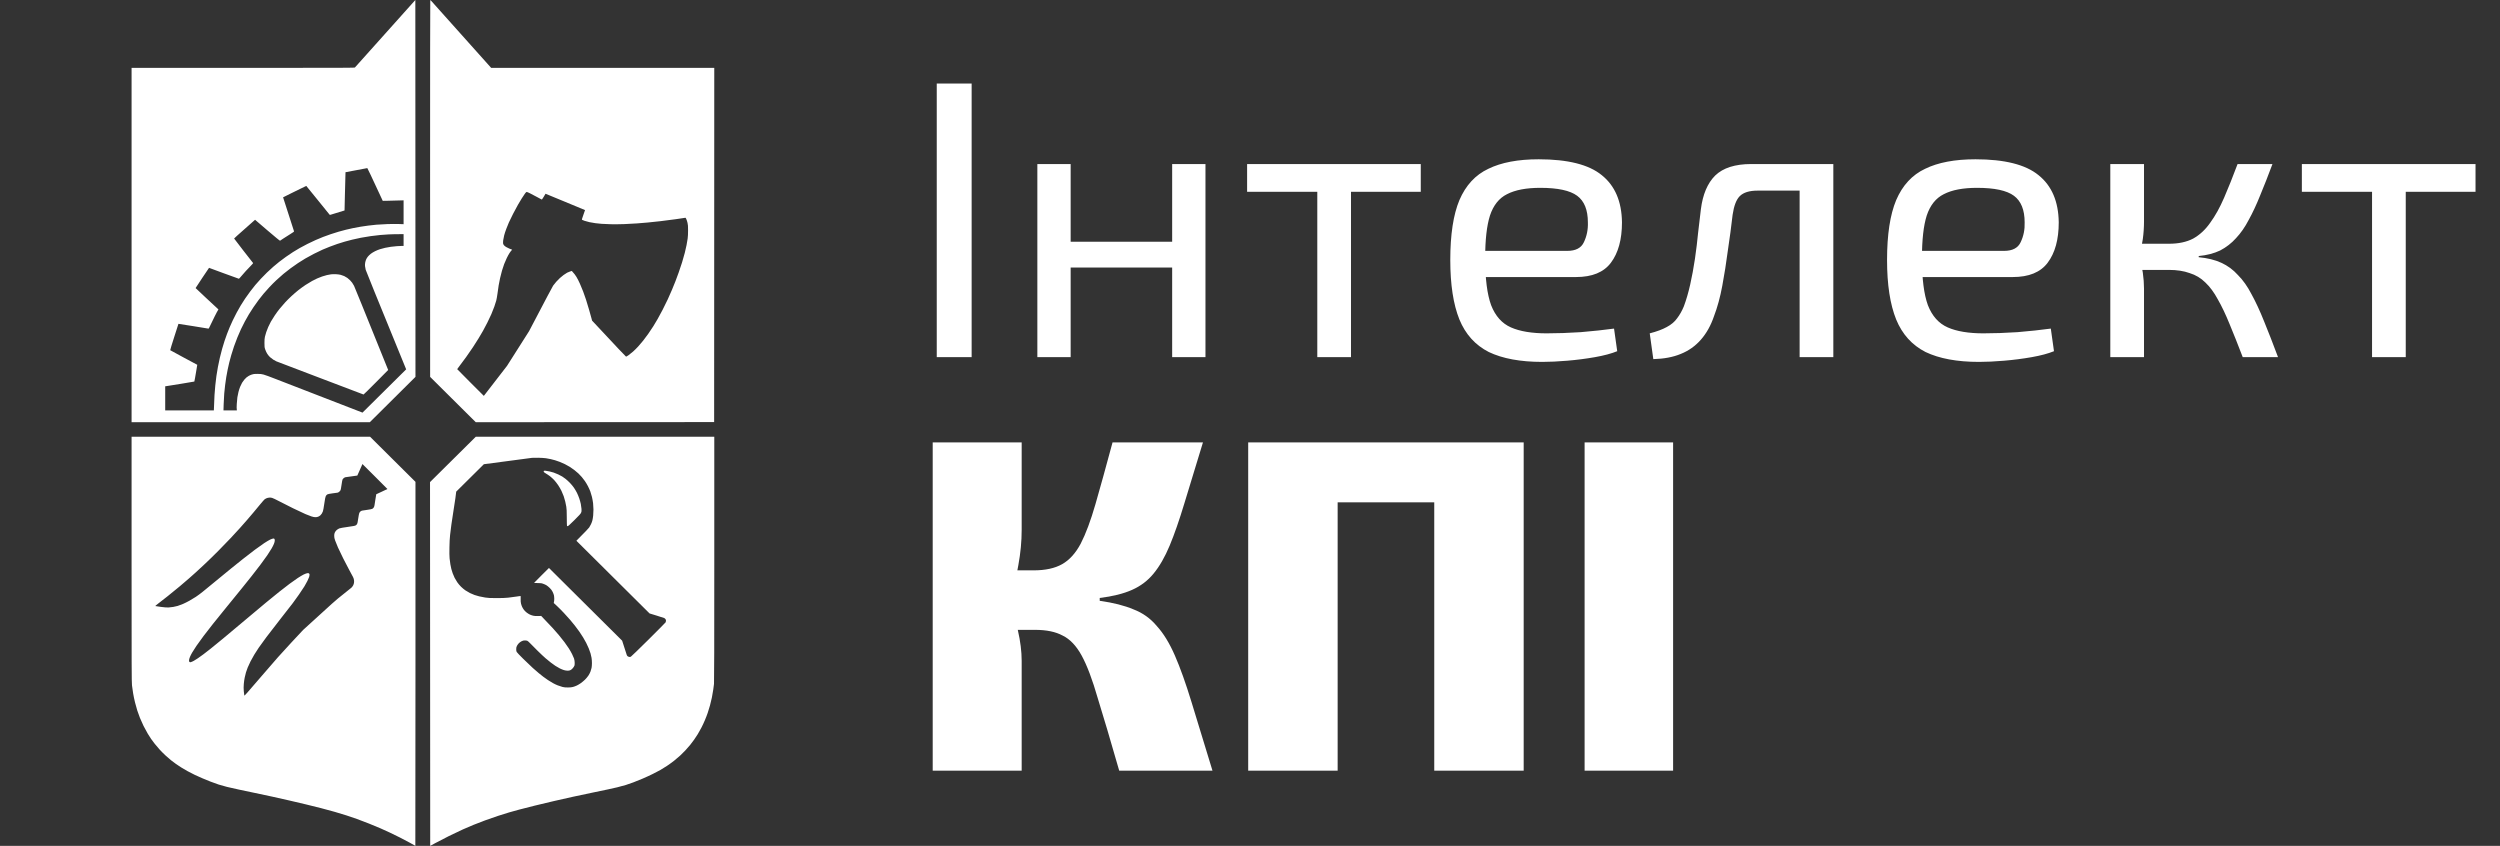 <svg xmlns="http://www.w3.org/2000/svg" width="133" height="45" fill="w" viewBox="0 0 133 45"><rect x="0" y="0" width="133" height="45" fill="#333333" stroke="none"/><path fill="#fff" fill-rule="evenodd" d="M22.096 0L22.103 20.05L19.675 22.461H7V3.611H12.929C18.559 3.611 18.86 3.61 18.883 3.588C18.896 3.575 19.624 2.763 20.501 1.782L22.096 0ZM18.381 9.162C18.368 9.524 18.357 9.982 18.348 10.414L18.33 11.197C18.028 11.285 17.853 11.339 17.745 11.376C17.587 11.429 17.548 11.438 17.537 11.424C17.53 11.413 17.246 11.064 16.909 10.648L16.293 9.89C16.017 10.021 15.739 10.159 15.498 10.279L15.06 10.498C15.503 11.875 15.635 12.287 15.641 12.301C15.646 12.324 15.619 12.345 15.463 12.442C15.361 12.503 15.195 12.609 15.096 12.675C14.996 12.742 14.908 12.801 14.898 12.806C14.887 12.812 14.643 12.611 14.226 12.255L13.57 11.692C13.517 11.742 13.267 11.963 12.978 12.216C12.69 12.468 12.455 12.681 12.455 12.689C12.455 12.695 12.678 12.988 12.951 13.337C13.223 13.685 13.453 13.979 13.461 13.989C13.473 14.002 13.443 14.038 13.334 14.149C13.256 14.228 13.142 14.349 13.077 14.419C13.014 14.488 12.909 14.609 12.843 14.686C12.779 14.764 12.718 14.828 12.71 14.83C12.702 14.832 12.342 14.702 11.909 14.54C11.476 14.379 11.122 14.248 11.121 14.249C11.121 14.251 10.959 14.491 10.761 14.784C10.564 15.075 10.404 15.319 10.406 15.325C10.408 15.331 10.654 15.564 10.954 15.842C11.254 16.119 11.525 16.372 11.559 16.403L11.62 16.46C11.575 16.53 11.496 16.682 11.415 16.844C11.334 17.005 11.232 17.216 11.188 17.312C11.131 17.439 11.103 17.488 11.088 17.483C11.078 17.481 10.714 17.421 10.281 17.351C9.848 17.282 9.495 17.226 9.493 17.228C9.492 17.23 9.391 17.544 9.269 17.926C9.146 18.308 9.05 18.624 9.055 18.63C9.06 18.634 9.386 18.81 9.777 19.023C10.17 19.234 10.493 19.407 10.494 19.407C10.497 19.409 10.476 19.526 10.451 19.669C10.424 19.812 10.39 20.011 10.376 20.11C10.361 20.209 10.345 20.294 10.339 20.298C10.334 20.302 10.021 20.356 9.643 20.416C9.266 20.476 8.919 20.531 8.873 20.539L8.789 20.551V21.833H11.377C11.394 21.372 11.404 21.137 11.412 21.012C11.419 20.887 11.438 20.662 11.453 20.511C11.468 20.36 11.496 20.131 11.513 20.003C11.532 19.875 11.567 19.658 11.593 19.522C11.618 19.386 11.664 19.167 11.695 19.035C11.726 18.902 11.781 18.689 11.817 18.56C11.854 18.432 11.911 18.242 11.945 18.14C11.979 18.037 12.039 17.868 12.077 17.765C12.116 17.663 12.179 17.504 12.218 17.411C12.257 17.319 12.331 17.155 12.383 17.044C12.436 16.934 12.526 16.754 12.585 16.643C12.644 16.534 12.741 16.361 12.8 16.262C12.861 16.164 12.967 15.995 13.038 15.888C13.111 15.781 13.232 15.611 13.31 15.508C13.387 15.405 13.51 15.248 13.584 15.16C13.658 15.072 13.789 14.925 13.875 14.833C13.96 14.741 14.107 14.591 14.203 14.499C14.299 14.407 14.449 14.269 14.538 14.192C14.627 14.114 14.769 13.997 14.854 13.93C14.94 13.862 15.101 13.742 15.213 13.663C15.326 13.583 15.495 13.468 15.589 13.409C15.685 13.349 15.844 13.254 15.943 13.197C16.043 13.139 16.231 13.039 16.36 12.975C16.489 12.909 16.687 12.816 16.797 12.768C16.909 12.718 17.084 12.646 17.187 12.606C17.291 12.566 17.472 12.5 17.591 12.46C17.709 12.42 17.897 12.36 18.008 12.328C18.119 12.296 18.294 12.248 18.398 12.223C18.501 12.197 18.673 12.158 18.781 12.136C18.888 12.114 19.067 12.081 19.178 12.062C19.289 12.044 19.473 12.017 19.588 12.002C19.702 11.987 19.9 11.966 20.025 11.954C20.151 11.943 20.418 11.929 20.616 11.921C20.817 11.914 21.09 11.913 21.226 11.918L21.471 11.927V10.658C21.017 10.674 20.768 10.68 20.625 10.681L20.362 10.685C19.736 9.334 19.549 8.943 19.541 8.943C19.534 8.944 19.269 8.994 18.954 9.054L18.381 9.162ZM20.227 12.502C20.102 12.512 19.872 12.54 19.715 12.563C19.561 12.585 19.328 12.623 19.198 12.649C19.069 12.674 18.863 12.72 18.741 12.749C18.619 12.778 18.438 12.826 18.337 12.856C18.238 12.884 18.059 12.94 17.94 12.98C17.822 13.02 17.64 13.086 17.537 13.127C17.433 13.167 17.264 13.237 17.16 13.282C17.057 13.327 16.851 13.426 16.703 13.502C16.555 13.577 16.349 13.689 16.246 13.751C16.142 13.811 15.967 13.922 15.856 13.995C15.745 14.068 15.564 14.196 15.452 14.279C15.342 14.361 15.175 14.492 15.082 14.569C14.991 14.646 14.824 14.793 14.713 14.896C14.602 14.999 14.429 15.172 14.328 15.282C14.227 15.391 14.089 15.546 14.02 15.628C13.953 15.708 13.836 15.856 13.761 15.955C13.685 16.054 13.562 16.229 13.485 16.343C13.408 16.456 13.298 16.627 13.241 16.723C13.184 16.818 13.088 16.987 13.029 17.097C12.97 17.207 12.876 17.394 12.82 17.512C12.765 17.629 12.678 17.831 12.626 17.959C12.573 18.087 12.494 18.301 12.448 18.433C12.402 18.566 12.335 18.775 12.3 18.901C12.264 19.025 12.217 19.203 12.194 19.295C12.171 19.387 12.135 19.549 12.113 19.656C12.09 19.763 12.057 19.943 12.038 20.057C12.019 20.17 11.992 20.363 11.977 20.484C11.963 20.606 11.941 20.81 11.929 20.938C11.918 21.067 11.905 21.32 11.899 21.502L11.889 21.833H12.601C12.586 21.745 12.588 21.621 12.596 21.499C12.603 21.378 12.617 21.216 12.628 21.139C12.64 21.061 12.665 20.936 12.685 20.858C12.704 20.781 12.742 20.658 12.772 20.584C12.802 20.511 12.849 20.412 12.878 20.364C12.907 20.316 12.959 20.242 12.994 20.201C13.03 20.159 13.08 20.107 13.106 20.086C13.133 20.065 13.184 20.027 13.22 20.005C13.258 19.98 13.336 19.946 13.395 19.926C13.493 19.894 13.521 19.891 13.697 19.891C13.861 19.892 13.914 19.898 14.02 19.926C14.091 19.944 14.366 20.044 14.632 20.149C14.898 20.252 16.055 20.701 17.201 21.144L19.285 21.951L21.608 19.649C19.96 15.621 19.469 14.407 19.455 14.352C19.44 14.297 19.424 14.206 19.418 14.152C19.413 14.084 19.418 14.019 19.432 13.951C19.444 13.896 19.468 13.82 19.487 13.784C19.504 13.747 19.545 13.684 19.577 13.645C19.609 13.605 19.678 13.54 19.729 13.5C19.781 13.46 19.884 13.398 19.958 13.362C20.032 13.326 20.147 13.279 20.213 13.258C20.28 13.237 20.404 13.203 20.489 13.184C20.575 13.166 20.711 13.142 20.791 13.13C20.873 13.119 21.019 13.103 21.114 13.096C21.211 13.088 21.331 13.083 21.38 13.083H21.471V12.455C21.028 12.458 20.799 12.463 20.677 12.47C20.556 12.475 20.353 12.49 20.227 12.502ZM22.936 0.041C22.955 0.063 23.681 0.875 26.13 3.611H37.999L37.992 22.455L25.31 22.461L22.883 20.05L22.881 10.036C22.88 3.98 22.884 0.017 22.891 0.012C22.897 0.005 22.919 0.019 22.936 0.041ZM27.763 10.547C27.707 10.637 27.614 10.793 27.556 10.892C27.498 10.991 27.381 11.21 27.294 11.38C27.208 11.548 27.108 11.752 27.073 11.834C27.037 11.914 26.975 12.068 26.935 12.175C26.894 12.281 26.845 12.434 26.823 12.515C26.803 12.595 26.779 12.716 26.77 12.782C26.761 12.848 26.76 12.927 26.765 12.956C26.77 12.987 26.792 13.028 26.816 13.053C26.839 13.079 26.89 13.119 26.931 13.143C26.972 13.167 27.045 13.203 27.092 13.223C27.14 13.243 27.195 13.265 27.213 13.271L27.247 13.283C27.192 13.339 27.144 13.405 27.105 13.464C27.068 13.522 27 13.643 26.959 13.731C26.916 13.819 26.853 13.963 26.82 14.052C26.787 14.14 26.736 14.296 26.706 14.399C26.675 14.502 26.629 14.682 26.604 14.8C26.578 14.917 26.543 15.088 26.529 15.18C26.514 15.273 26.485 15.465 26.468 15.608C26.449 15.751 26.419 15.922 26.401 15.989C26.383 16.054 26.336 16.198 26.299 16.309C26.259 16.419 26.19 16.599 26.141 16.71C26.093 16.82 25.996 17.024 25.926 17.164C25.856 17.303 25.753 17.5 25.697 17.598C25.641 17.697 25.535 17.878 25.461 17.999C25.387 18.121 25.251 18.333 25.159 18.474C25.067 18.612 24.903 18.85 24.795 19.001C24.686 19.152 24.535 19.354 24.46 19.451C24.385 19.549 24.322 19.633 24.322 19.638C24.322 19.644 24.642 19.967 25.032 20.355L25.74 21.061L26.975 19.462L28.146 17.619C29.094 15.807 29.396 15.242 29.428 15.194C29.46 15.146 29.533 15.055 29.591 14.991C29.648 14.928 29.737 14.837 29.788 14.79C29.841 14.743 29.928 14.671 29.983 14.63C30.04 14.588 30.125 14.534 30.172 14.507C30.22 14.482 30.295 14.451 30.34 14.438L30.421 14.415C30.546 14.55 30.622 14.654 30.669 14.734C30.718 14.814 30.8 14.976 30.852 15.094C30.906 15.211 30.984 15.401 31.026 15.514C31.069 15.628 31.136 15.82 31.176 15.942C31.217 16.063 31.291 16.309 31.342 16.49C31.394 16.67 31.449 16.87 31.467 16.937L31.499 17.057C32.884 18.542 33.294 18.973 33.305 18.973C33.317 18.974 33.375 18.94 33.436 18.898C33.496 18.855 33.608 18.766 33.682 18.701C33.757 18.634 33.881 18.512 33.956 18.428C34.031 18.345 34.148 18.206 34.217 18.121C34.287 18.035 34.408 17.872 34.487 17.759C34.568 17.645 34.688 17.465 34.755 17.358C34.821 17.251 34.926 17.077 34.986 16.971C35.048 16.864 35.166 16.645 35.25 16.483C35.333 16.321 35.457 16.069 35.526 15.922C35.593 15.775 35.695 15.546 35.75 15.414C35.805 15.282 35.887 15.08 35.932 14.967C35.975 14.853 36.054 14.642 36.105 14.499C36.158 14.356 36.237 14.116 36.284 13.965C36.331 13.814 36.397 13.583 36.431 13.45C36.464 13.318 36.507 13.131 36.525 13.036C36.544 12.94 36.569 12.788 36.583 12.695C36.599 12.581 36.605 12.442 36.605 12.255C36.605 12.025 36.601 11.961 36.577 11.861C36.562 11.794 36.534 11.704 36.514 11.66C36.479 11.581 36.479 11.58 36.436 11.589C36.412 11.596 36.202 11.627 35.968 11.659C35.735 11.692 35.363 11.74 35.141 11.766C34.919 11.791 34.608 11.825 34.448 11.839C34.29 11.854 34.033 11.875 33.877 11.886C33.722 11.898 33.422 11.913 33.211 11.922C32.997 11.93 32.681 11.934 32.496 11.929C32.313 11.925 32.088 11.914 31.998 11.907C31.908 11.899 31.76 11.885 31.671 11.873C31.582 11.862 31.441 11.836 31.355 11.818C31.27 11.799 31.152 11.767 31.093 11.746C31.034 11.724 30.977 11.7 30.965 11.694C30.949 11.683 30.96 11.644 31.036 11.43C31.086 11.291 31.125 11.178 31.124 11.177C31.121 11.175 30.648 10.979 30.071 10.74C29.494 10.499 29.022 10.306 29.022 10.307C29.02 10.309 28.979 10.382 28.928 10.467C28.842 10.61 28.832 10.622 28.807 10.609C28.792 10.601 28.677 10.538 28.551 10.471C28.426 10.403 28.261 10.316 28.185 10.279C28.11 10.241 28.035 10.211 28.02 10.211C28.002 10.211 27.971 10.24 27.93 10.296C27.895 10.344 27.82 10.456 27.763 10.547ZM7 23.236H19.689L22.103 25.634V35.316C22.103 40.641 22.1 44.999 22.096 44.999C22.093 44.999 22.073 44.987 22.053 44.973C22.033 44.96 21.913 44.893 21.787 44.825C21.662 44.757 21.431 44.637 21.276 44.556C21.121 44.478 20.879 44.359 20.738 44.293C20.598 44.228 20.377 44.126 20.247 44.07C20.118 44.013 19.842 43.899 19.635 43.816C19.428 43.733 19.141 43.624 18.996 43.572C18.852 43.521 18.601 43.436 18.438 43.382C18.275 43.329 17.989 43.242 17.799 43.188C17.611 43.134 17.291 43.047 17.086 42.995C16.883 42.943 16.517 42.852 16.273 42.793C16.029 42.734 15.633 42.641 15.392 42.586C15.152 42.53 14.741 42.438 14.477 42.38C14.215 42.323 13.806 42.236 13.57 42.187C13.333 42.137 12.955 42.058 12.729 42.01C12.504 41.963 12.21 41.897 12.077 41.863C11.944 41.83 11.745 41.774 11.633 41.738C11.523 41.702 11.326 41.631 11.196 41.58C11.067 41.529 10.868 41.448 10.752 41.398C10.638 41.349 10.459 41.267 10.355 41.219C10.252 41.17 10.08 41.08 9.972 41.022C9.866 40.961 9.717 40.876 9.643 40.829C9.569 40.784 9.445 40.701 9.367 40.646C9.29 40.59 9.172 40.502 9.105 40.45C9.039 40.396 8.908 40.284 8.816 40.2C8.724 40.116 8.583 39.975 8.502 39.887C8.423 39.8 8.302 39.658 8.233 39.571C8.166 39.484 8.077 39.366 8.038 39.31C7.999 39.253 7.917 39.126 7.858 39.027C7.799 38.928 7.699 38.744 7.637 38.62C7.576 38.494 7.49 38.302 7.445 38.192C7.402 38.081 7.338 37.905 7.303 37.798C7.269 37.691 7.214 37.496 7.182 37.364C7.148 37.231 7.104 37.015 7.082 36.883C7.059 36.751 7.032 36.561 7.022 36.462C7.003 36.303 7 35.514 7 29.758V23.236ZM19.256 24.746C19.241 24.779 19.18 24.918 19.12 25.053L19.009 25.3C18.556 25.359 18.403 25.382 18.375 25.388C18.346 25.395 18.305 25.418 18.282 25.438C18.259 25.458 18.232 25.49 18.223 25.507C18.213 25.526 18.189 25.654 18.17 25.792C18.151 25.929 18.127 26.059 18.118 26.079C18.107 26.099 18.078 26.135 18.051 26.159C18.024 26.183 17.982 26.206 17.958 26.21C17.934 26.213 17.811 26.23 17.685 26.247C17.519 26.269 17.444 26.285 17.409 26.305C17.384 26.321 17.35 26.358 17.332 26.392C17.31 26.436 17.291 26.529 17.253 26.79C17.225 26.99 17.194 27.161 17.178 27.204C17.163 27.245 17.136 27.299 17.12 27.324C17.104 27.351 17.07 27.391 17.045 27.414C17.02 27.438 16.969 27.47 16.932 27.486C16.885 27.506 16.839 27.515 16.777 27.514C16.716 27.514 16.652 27.5 16.562 27.471C16.492 27.447 16.349 27.392 16.246 27.348C16.142 27.305 15.846 27.165 15.587 27.038C15.329 26.911 14.99 26.74 14.834 26.657C14.679 26.576 14.519 26.498 14.477 26.488C14.429 26.473 14.378 26.468 14.323 26.473C14.278 26.477 14.218 26.491 14.188 26.503C14.159 26.515 14.114 26.537 14.09 26.553C14.066 26.569 13.957 26.691 13.849 26.823C13.74 26.955 13.576 27.154 13.483 27.264C13.392 27.375 13.24 27.552 13.147 27.658C13.055 27.765 12.882 27.96 12.764 28.092C12.646 28.224 12.426 28.462 12.278 28.62C12.131 28.778 11.837 29.081 11.626 29.293C11.416 29.506 11.098 29.816 10.92 29.983C10.743 30.15 10.522 30.355 10.429 30.438C10.337 30.522 10.164 30.676 10.046 30.779C9.928 30.882 9.71 31.069 9.562 31.193C9.414 31.317 9.128 31.552 8.923 31.714C8.72 31.874 8.486 32.059 8.403 32.12C8.321 32.183 8.256 32.238 8.261 32.242C8.267 32.246 8.401 32.267 8.56 32.287C8.787 32.316 8.877 32.323 8.977 32.316C9.048 32.311 9.157 32.299 9.219 32.288C9.282 32.278 9.387 32.254 9.452 32.235C9.516 32.216 9.644 32.168 9.734 32.13C9.824 32.091 9.977 32.015 10.073 31.961C10.17 31.908 10.325 31.814 10.416 31.754C10.509 31.693 10.669 31.575 10.772 31.492C10.876 31.408 11.207 31.138 11.505 30.891C11.805 30.644 12.171 30.343 12.319 30.223C12.467 30.103 12.74 29.884 12.924 29.738C13.11 29.591 13.393 29.372 13.556 29.25C13.719 29.129 13.943 28.97 14.054 28.896C14.165 28.823 14.304 28.74 14.363 28.711C14.422 28.683 14.495 28.656 14.524 28.652C14.566 28.645 14.584 28.649 14.598 28.668C14.612 28.683 14.618 28.718 14.618 28.759C14.617 28.803 14.601 28.866 14.573 28.934C14.549 28.993 14.493 29.105 14.448 29.181C14.403 29.259 14.3 29.422 14.218 29.542C14.136 29.663 13.968 29.895 13.845 30.056C13.723 30.218 13.514 30.489 13.38 30.657C13.247 30.827 13.007 31.125 12.849 31.319C12.691 31.514 12.343 31.941 12.077 32.267C11.809 32.594 11.474 33.01 11.332 33.189C11.189 33.369 10.965 33.658 10.834 33.83C10.704 34.004 10.53 34.244 10.448 34.364C10.366 34.486 10.264 34.645 10.222 34.719C10.179 34.792 10.125 34.898 10.104 34.952C10.081 35.008 10.059 35.083 10.057 35.119C10.052 35.175 10.056 35.191 10.08 35.213C10.107 35.238 10.113 35.238 10.164 35.222C10.197 35.213 10.261 35.182 10.308 35.157C10.357 35.13 10.454 35.069 10.524 35.022C10.595 34.974 10.724 34.88 10.813 34.815C10.901 34.748 11.078 34.612 11.203 34.513C11.329 34.413 11.632 34.166 11.875 33.964C12.12 33.762 12.643 33.324 13.038 32.99C13.435 32.656 13.934 32.238 14.148 32.06C14.363 31.882 14.678 31.627 14.847 31.491C15.018 31.356 15.269 31.161 15.405 31.059C15.542 30.956 15.739 30.818 15.842 30.75C15.946 30.681 16.086 30.599 16.152 30.565C16.22 30.532 16.304 30.5 16.343 30.494C16.403 30.485 16.417 30.488 16.441 30.51C16.457 30.526 16.469 30.554 16.469 30.577C16.469 30.6 16.458 30.651 16.448 30.691C16.435 30.732 16.394 30.828 16.355 30.904C16.316 30.982 16.244 31.111 16.196 31.192C16.148 31.273 16.016 31.471 15.903 31.633C15.791 31.794 15.643 31.999 15.576 32.087C15.509 32.175 15.23 32.533 14.956 32.882C14.683 33.232 14.332 33.684 14.177 33.89C14.023 34.096 13.837 34.352 13.765 34.458C13.693 34.565 13.587 34.731 13.529 34.825C13.471 34.922 13.381 35.083 13.328 35.186C13.275 35.289 13.207 35.437 13.177 35.514C13.146 35.591 13.106 35.709 13.085 35.774C13.067 35.841 13.036 35.964 13.018 36.048C12.999 36.133 12.978 36.286 12.97 36.389C12.958 36.531 12.958 36.622 12.97 36.773C12.978 36.882 12.99 36.983 12.997 37C13.006 37.027 13.112 36.907 13.923 35.961C14.658 35.103 14.966 34.756 15.482 34.203L16.125 33.514C17.724 32.049 17.885 31.909 18.236 31.634C18.458 31.46 18.664 31.294 18.693 31.267C18.723 31.238 18.765 31.186 18.784 31.15C18.804 31.114 18.825 31.053 18.832 31.011C18.839 30.971 18.84 30.902 18.833 30.858C18.828 30.811 18.805 30.744 18.781 30.697C18.757 30.653 18.669 30.492 18.587 30.337C18.504 30.183 18.357 29.9 18.26 29.709C18.163 29.518 18.038 29.257 17.981 29.128C17.924 28.999 17.856 28.831 17.829 28.754C17.79 28.639 17.78 28.595 17.78 28.506C17.78 28.421 17.787 28.385 17.814 28.327C17.834 28.282 17.872 28.233 17.913 28.197C17.951 28.164 18.014 28.126 18.055 28.11C18.1 28.094 18.278 28.061 18.505 28.031C18.816 27.988 18.89 27.973 18.927 27.948C18.953 27.932 18.984 27.901 18.997 27.878C19.015 27.852 19.034 27.76 19.056 27.591C19.075 27.456 19.102 27.321 19.114 27.292C19.128 27.264 19.155 27.227 19.175 27.209C19.195 27.192 19.234 27.172 19.262 27.165C19.291 27.158 19.413 27.14 19.534 27.124C19.672 27.105 19.776 27.085 19.807 27.069C19.838 27.053 19.87 27.022 19.889 26.987C19.916 26.941 19.929 26.871 19.964 26.616C19.988 26.444 20.011 26.298 20.017 26.294C20.021 26.29 20.157 26.226 20.318 26.154C20.479 26.082 20.611 26.019 20.611 26.015C20.611 26.012 20.311 25.712 19.945 25.347L19.281 24.686L19.256 24.746ZM25.311 23.236H38V29.753C38 34.303 37.996 36.303 37.985 36.382C37.977 36.445 37.96 36.584 37.945 36.689C37.93 36.796 37.898 36.986 37.872 37.11C37.847 37.236 37.801 37.425 37.771 37.531C37.743 37.638 37.688 37.815 37.65 37.925C37.613 38.036 37.544 38.213 37.498 38.319C37.454 38.426 37.372 38.601 37.317 38.706C37.262 38.813 37.174 38.969 37.123 39.054C37.071 39.139 36.985 39.272 36.929 39.348C36.876 39.425 36.78 39.552 36.718 39.628C36.655 39.706 36.542 39.835 36.467 39.915C36.39 39.997 36.264 40.123 36.186 40.195C36.108 40.267 35.964 40.39 35.868 40.466C35.772 40.543 35.599 40.667 35.485 40.744C35.371 40.819 35.209 40.919 35.129 40.965C35.047 41.011 34.869 41.104 34.732 41.172C34.595 41.241 34.353 41.352 34.194 41.42C34.035 41.486 33.811 41.579 33.697 41.621C33.582 41.666 33.403 41.727 33.3 41.759C33.196 41.791 32.988 41.847 32.836 41.885C32.684 41.921 32.457 41.973 32.331 41.998C32.205 42.025 31.854 42.098 31.552 42.161C31.247 42.224 30.767 42.327 30.482 42.388C30.197 42.451 29.744 42.554 29.474 42.615C29.203 42.678 28.741 42.789 28.445 42.861C28.149 42.935 27.779 43.028 27.625 43.07C27.468 43.111 27.23 43.178 27.093 43.218C26.956 43.257 26.687 43.341 26.495 43.405C26.302 43.468 25.993 43.575 25.809 43.644C25.623 43.712 25.349 43.819 25.197 43.88C25.045 43.943 24.788 44.053 24.625 44.125C24.463 44.197 24.127 44.357 23.879 44.48C23.632 44.603 23.308 44.77 23.16 44.852C23.012 44.933 22.889 45 22.887 45C22.885 44.999 22.883 40.645 22.877 25.648L25.311 23.236ZM26.986 24.532L25.742 24.696L24.27 26.155C24.257 26.279 24.242 26.4 24.227 26.503C24.213 26.605 24.168 26.898 24.128 27.15C24.088 27.404 24.037 27.744 24.014 27.905C23.992 28.067 23.96 28.317 23.945 28.46C23.926 28.632 23.914 28.856 23.91 29.121C23.905 29.383 23.907 29.584 23.918 29.702C23.928 29.802 23.945 29.947 23.96 30.023C23.973 30.1 23.996 30.211 24.011 30.27C24.027 30.329 24.058 30.431 24.082 30.497C24.105 30.564 24.151 30.672 24.184 30.737C24.218 30.804 24.283 30.913 24.328 30.978C24.373 31.045 24.462 31.15 24.525 31.212C24.588 31.274 24.693 31.363 24.76 31.408C24.826 31.452 24.935 31.516 25.002 31.55C25.068 31.583 25.177 31.628 25.244 31.653C25.31 31.675 25.423 31.709 25.493 31.726C25.563 31.743 25.708 31.771 25.816 31.789C25.984 31.814 26.066 31.818 26.407 31.818C26.701 31.82 26.863 31.813 27.033 31.796C27.158 31.782 27.356 31.757 27.47 31.738C27.584 31.721 27.684 31.706 27.692 31.706C27.7 31.706 27.703 31.762 27.7 31.857C27.696 31.964 27.701 32.036 27.717 32.107C27.729 32.163 27.756 32.243 27.778 32.287C27.798 32.331 27.842 32.403 27.875 32.446C27.907 32.489 27.973 32.554 28.021 32.59C28.07 32.627 28.145 32.675 28.189 32.695C28.234 32.716 28.312 32.743 28.364 32.755C28.434 32.772 28.501 32.776 28.625 32.773L28.792 32.768C29.162 33.151 29.334 33.334 29.413 33.423C29.494 33.511 29.635 33.674 29.728 33.783C29.819 33.894 29.954 34.063 30.026 34.157C30.098 34.254 30.203 34.403 30.26 34.492C30.317 34.58 30.396 34.719 30.435 34.799C30.476 34.88 30.521 34.986 30.538 35.032C30.555 35.083 30.57 35.167 30.572 35.233C30.576 35.297 30.572 35.37 30.564 35.4C30.556 35.429 30.52 35.489 30.485 35.533C30.445 35.584 30.398 35.624 30.355 35.647C30.301 35.674 30.268 35.68 30.193 35.68C30.134 35.679 30.061 35.668 29.998 35.648C29.943 35.632 29.846 35.592 29.783 35.56C29.72 35.529 29.614 35.468 29.548 35.424C29.48 35.38 29.372 35.302 29.306 35.25C29.238 35.2 29.115 35.098 29.03 35.025C28.945 34.952 28.747 34.767 28.591 34.612C28.436 34.458 28.261 34.282 28.201 34.219C28.144 34.157 28.075 34.099 28.051 34.089C28.027 34.079 27.97 34.071 27.923 34.071C27.858 34.071 27.821 34.08 27.755 34.111C27.709 34.133 27.642 34.18 27.607 34.215C27.571 34.25 27.525 34.314 27.502 34.358C27.47 34.426 27.463 34.454 27.463 34.538C27.463 34.612 27.47 34.652 27.489 34.685C27.503 34.712 27.657 34.873 27.832 35.046C28.006 35.219 28.238 35.439 28.344 35.535C28.452 35.63 28.593 35.754 28.66 35.809C28.726 35.865 28.832 35.949 28.895 35.997C28.959 36.045 29.073 36.127 29.151 36.179C29.229 36.23 29.346 36.303 29.413 36.339C29.479 36.377 29.595 36.431 29.669 36.461C29.743 36.49 29.857 36.527 29.924 36.545C30.018 36.568 30.083 36.574 30.213 36.573C30.337 36.573 30.408 36.565 30.482 36.546C30.538 36.531 30.629 36.498 30.684 36.471C30.739 36.446 30.836 36.389 30.899 36.344C30.962 36.299 31.062 36.216 31.12 36.159C31.179 36.101 31.261 36.004 31.303 35.941C31.343 35.88 31.394 35.783 31.414 35.727C31.434 35.672 31.46 35.586 31.471 35.533C31.482 35.483 31.491 35.368 31.491 35.28C31.491 35.191 31.482 35.066 31.471 34.999C31.459 34.934 31.434 34.825 31.416 34.759C31.397 34.693 31.354 34.573 31.32 34.492C31.287 34.411 31.227 34.282 31.187 34.204C31.148 34.128 31.074 33.997 31.024 33.914C30.973 33.831 30.882 33.69 30.819 33.6C30.755 33.511 30.648 33.365 30.578 33.277C30.508 33.188 30.396 33.053 30.33 32.975C30.265 32.899 30.115 32.735 30 32.61C29.884 32.486 29.716 32.316 29.624 32.232L29.46 32.08C29.48 32.003 29.487 31.926 29.487 31.86C29.487 31.794 29.478 31.703 29.467 31.659C29.456 31.615 29.424 31.535 29.396 31.479C29.361 31.408 29.318 31.351 29.245 31.279C29.19 31.224 29.111 31.16 29.07 31.136C29.03 31.111 28.951 31.075 28.895 31.057C28.804 31.023 28.776 31.021 28.602 31.019C28.497 31.019 28.411 31.015 28.411 31.011C28.411 31.009 28.59 30.828 28.808 30.61L29.205 30.216L33.098 34.084C33.272 34.638 33.332 34.823 33.346 34.852C33.362 34.89 33.383 34.914 33.418 34.93C33.445 34.942 33.48 34.952 33.495 34.952C33.51 34.952 33.538 34.947 33.558 34.939C33.578 34.931 34 34.523 34.494 34.033C34.987 33.543 35.402 33.126 35.413 33.106C35.422 33.086 35.431 33.05 35.431 33.026C35.431 33.002 35.421 32.965 35.407 32.942C35.394 32.92 35.361 32.892 35.336 32.88C35.31 32.868 35.125 32.808 34.924 32.747L34.557 32.635L30.664 28.768C31.155 28.275 31.319 28.1 31.346 28.059C31.373 28.019 31.416 27.941 31.442 27.885C31.469 27.83 31.502 27.737 31.517 27.678C31.531 27.619 31.55 27.506 31.557 27.424C31.565 27.344 31.572 27.203 31.572 27.11C31.572 27.02 31.562 26.866 31.552 26.77C31.539 26.675 31.514 26.524 31.492 26.436C31.471 26.348 31.43 26.215 31.404 26.142C31.377 26.068 31.317 25.94 31.273 25.855C31.229 25.77 31.159 25.653 31.117 25.594C31.077 25.535 31.003 25.439 30.953 25.38C30.903 25.322 30.82 25.235 30.77 25.187C30.719 25.139 30.619 25.056 30.55 25.002C30.48 24.948 30.371 24.873 30.308 24.834C30.244 24.795 30.13 24.731 30.052 24.692C29.974 24.654 29.85 24.599 29.776 24.571C29.702 24.543 29.591 24.504 29.527 24.485C29.464 24.468 29.362 24.441 29.299 24.426C29.236 24.412 29.121 24.39 29.043 24.378C28.964 24.366 28.787 24.356 28.64 24.353C28.496 24.35 28.344 24.352 28.304 24.357C28.263 24.362 27.67 24.441 26.986 24.532ZM17.861 14.587C17.947 14.59 18.053 14.605 18.116 14.619C18.176 14.635 18.263 14.666 18.311 14.687C18.36 14.71 18.435 14.754 18.48 14.786C18.524 14.818 18.588 14.873 18.622 14.909C18.657 14.945 18.707 15.004 18.735 15.04C18.762 15.078 18.808 15.152 18.836 15.207C18.863 15.263 19.284 16.292 20.651 19.683L20.002 20.338C19.646 20.698 19.347 20.99 19.34 20.988C19.332 20.985 18.301 20.594 17.047 20.117C15.794 19.641 14.737 19.239 14.701 19.223C14.663 19.207 14.59 19.167 14.539 19.133C14.487 19.1 14.409 19.04 14.366 19.001C14.323 18.961 14.257 18.884 14.222 18.828C14.184 18.77 14.137 18.674 14.113 18.6C14.071 18.479 14.07 18.465 14.069 18.253C14.069 18.086 14.074 18.006 14.093 17.919C14.107 17.858 14.138 17.745 14.163 17.672C14.187 17.598 14.234 17.476 14.269 17.398C14.303 17.322 14.367 17.192 14.411 17.111C14.457 17.031 14.55 16.88 14.62 16.777C14.688 16.674 14.804 16.518 14.875 16.43C14.945 16.341 15.074 16.192 15.162 16.097C15.248 16.002 15.404 15.846 15.508 15.751C15.611 15.656 15.774 15.514 15.871 15.438C15.966 15.362 16.14 15.236 16.254 15.16C16.368 15.085 16.526 14.989 16.604 14.948C16.681 14.906 16.803 14.846 16.872 14.814C16.942 14.782 17.061 14.736 17.135 14.71C17.209 14.685 17.323 14.65 17.39 14.635C17.456 14.619 17.557 14.601 17.612 14.594C17.667 14.587 17.779 14.583 17.861 14.587ZM29.029 25.045C29.077 25.05 29.168 25.066 29.232 25.08C29.295 25.093 29.394 25.12 29.453 25.14C29.513 25.16 29.624 25.205 29.702 25.241C29.78 25.279 29.873 25.328 29.911 25.351C29.947 25.374 30.026 25.43 30.086 25.475C30.145 25.521 30.251 25.617 30.321 25.69C30.391 25.762 30.488 25.879 30.535 25.949C30.583 26.019 30.654 26.139 30.692 26.215C30.731 26.293 30.788 26.428 30.817 26.516C30.847 26.604 30.883 26.736 30.899 26.81C30.914 26.883 30.93 27.003 30.936 27.077C30.942 27.195 30.94 27.219 30.914 27.277C30.891 27.331 30.82 27.41 30.559 27.669C30.329 27.897 30.224 27.992 30.203 27.992C30.186 27.992 30.169 27.985 30.164 27.976C30.158 27.967 30.154 27.764 30.153 27.524C30.151 27.186 30.146 27.061 30.127 26.957C30.115 26.883 30.09 26.76 30.071 26.683C30.052 26.607 30.016 26.48 29.99 26.402C29.963 26.326 29.909 26.197 29.87 26.115C29.831 26.035 29.751 25.896 29.692 25.808C29.632 25.72 29.537 25.597 29.478 25.535C29.42 25.474 29.322 25.384 29.259 25.335C29.195 25.287 29.096 25.22 29.037 25.187C28.969 25.148 28.928 25.116 28.925 25.1C28.922 25.085 28.925 25.065 28.929 25.054C28.937 25.041 28.959 25.038 29.029 25.045Z" clip-rule="evenodd"/><path fill="#fff" d="M51.691 4.445V19H49.835V4.445H51.691ZM56.959 8.727V19H55.187V8.727H56.959ZM62.549 12.862V14.233H56.832V12.862H62.549ZM64.131 8.727V19H62.359V8.727H64.131ZM71.873 8.727V19H70.08V8.727H71.873ZM75.585 8.727V10.204H66.346V8.727H75.585ZM81.859 8.474C83.406 8.474 84.524 8.755 85.213 9.318C85.916 9.88 86.275 10.717 86.289 11.828C86.289 12.742 86.092 13.459 85.698 13.98C85.319 14.486 84.7 14.739 83.842 14.739H77.83V13.347H83.378C83.828 13.347 84.123 13.192 84.264 12.883C84.418 12.559 84.489 12.208 84.475 11.828C84.475 11.167 84.285 10.696 83.905 10.415C83.525 10.134 82.872 9.993 81.944 9.993C81.198 9.993 80.608 10.105 80.172 10.331C79.75 10.541 79.447 10.921 79.265 11.47C79.096 12.004 79.011 12.756 79.011 13.727C79.011 14.823 79.117 15.66 79.328 16.237C79.553 16.813 79.904 17.207 80.382 17.418C80.861 17.629 81.493 17.734 82.281 17.734C82.844 17.734 83.448 17.713 84.095 17.671C84.756 17.615 85.347 17.552 85.867 17.481L86.036 18.684C85.726 18.81 85.332 18.916 84.854 19C84.376 19.084 83.884 19.148 83.378 19.19C82.886 19.232 82.443 19.253 82.049 19.253C80.882 19.253 79.933 19.077 79.201 18.726C78.484 18.36 77.964 17.784 77.64 16.996C77.317 16.195 77.155 15.14 77.155 13.832C77.155 12.482 77.317 11.42 77.64 10.647C77.978 9.859 78.491 9.304 79.18 8.98C79.869 8.643 80.762 8.474 81.859 8.474ZM97.258 8.727V10.141H93.504C93.068 10.141 92.751 10.239 92.554 10.436C92.372 10.619 92.245 10.949 92.175 11.427C92.104 12.046 92.02 12.679 91.922 13.326C91.837 13.973 91.739 14.598 91.626 15.203C91.514 15.808 91.366 16.349 91.183 16.827C91.015 17.32 90.783 17.734 90.487 18.072C90.192 18.409 89.833 18.663 89.412 18.831C89.004 19 88.519 19.091 87.956 19.105L87.766 17.734C88.146 17.636 88.448 17.523 88.673 17.397C88.912 17.27 89.095 17.116 89.222 16.933C89.362 16.75 89.482 16.539 89.58 16.3C89.707 15.963 89.819 15.576 89.918 15.14C90.016 14.704 90.1 14.247 90.171 13.769C90.241 13.291 90.297 12.827 90.34 12.377C90.396 11.912 90.445 11.498 90.487 11.132C90.586 10.345 90.839 9.747 91.247 9.339C91.668 8.931 92.308 8.727 93.166 8.727H97.258ZM97.533 8.727V19H95.74V8.727H97.533ZM105.095 8.474C106.642 8.474 107.76 8.755 108.449 9.318C109.152 9.88 109.511 10.717 109.525 11.828C109.525 12.742 109.328 13.459 108.934 13.98C108.555 14.486 107.936 14.739 107.078 14.739H101.066V13.347H106.614C107.064 13.347 107.359 13.192 107.5 12.883C107.655 12.559 107.725 12.208 107.711 11.828C107.711 11.167 107.521 10.696 107.141 10.415C106.762 10.134 106.108 9.993 105.18 9.993C104.434 9.993 103.844 10.105 103.408 10.331C102.986 10.541 102.683 10.921 102.501 11.47C102.332 12.004 102.248 12.756 102.248 13.727C102.248 14.823 102.353 15.66 102.564 16.237C102.789 16.813 103.14 17.207 103.619 17.418C104.097 17.629 104.73 17.734 105.517 17.734C106.08 17.734 106.684 17.713 107.331 17.671C107.992 17.615 108.583 17.552 109.103 17.481L109.272 18.684C108.962 18.81 108.569 18.916 108.09 19C107.612 19.084 107.12 19.148 106.614 19.19C106.122 19.232 105.679 19.253 105.285 19.253C104.118 19.253 103.169 19.077 102.437 18.726C101.72 18.36 101.2 17.784 100.876 16.996C100.553 16.195 100.391 15.14 100.391 13.832C100.391 12.482 100.553 11.42 100.876 10.647C101.214 9.859 101.727 9.304 102.416 8.98C103.105 8.643 103.998 8.474 105.095 8.474ZM120.895 8.727C120.67 9.332 120.452 9.887 120.241 10.394C120.044 10.886 119.841 11.322 119.63 11.702C119.433 12.081 119.208 12.405 118.955 12.672C118.716 12.939 118.434 13.157 118.111 13.326C117.787 13.48 117.408 13.579 116.972 13.621V13.684C117.436 13.727 117.837 13.825 118.174 13.98C118.512 14.134 118.807 14.352 119.06 14.634C119.327 14.901 119.566 15.238 119.777 15.646C120.002 16.054 120.227 16.539 120.452 17.102C120.677 17.65 120.923 18.283 121.191 19H119.313C119.06 18.339 118.828 17.756 118.617 17.249C118.406 16.729 118.195 16.286 117.984 15.92C117.787 15.555 117.569 15.259 117.33 15.034C117.091 14.795 116.81 14.627 116.487 14.528C116.177 14.416 115.812 14.359 115.39 14.359V12.967C115.896 12.967 116.325 12.876 116.676 12.693C117.028 12.496 117.33 12.215 117.584 11.849C117.851 11.484 118.097 11.041 118.322 10.52C118.547 10 118.786 9.402 119.039 8.727H120.895ZM114.061 8.727V11.786C114.061 12.095 114.04 12.405 113.998 12.714C113.955 13.023 113.892 13.326 113.808 13.621C113.892 13.916 113.955 14.212 113.998 14.507C114.04 14.802 114.061 15.084 114.061 15.351V19H112.268V8.727H114.061ZM116.065 12.967V14.359H113.534V12.967H116.065ZM127.986 8.727V19H126.193V8.727H127.986ZM131.698 8.727V10.204H122.459V8.727H131.698Z"/><path fill="#fff" d="M63.998 23.534C63.609 24.8 63.28 25.88 63.01 26.774C62.74 27.669 62.479 28.42 62.226 29.027C61.972 29.635 61.686 30.133 61.365 30.521C61.061 30.892 60.682 31.179 60.226 31.381C59.77 31.584 59.197 31.727 58.505 31.812V31.963C59.23 32.065 59.829 32.217 60.302 32.419C60.791 32.605 61.205 32.9 61.542 33.305C61.897 33.693 62.217 34.216 62.504 34.874C62.791 35.532 63.086 36.359 63.39 37.355C63.694 38.351 64.065 39.566 64.504 41H59.542C59.087 39.414 58.707 38.131 58.403 37.153C58.117 36.157 57.83 35.398 57.543 34.874C57.256 34.351 56.918 33.997 56.53 33.811C56.159 33.609 55.67 33.508 55.062 33.508L54.986 30.343C55.611 30.343 56.117 30.234 56.505 30.014C56.893 29.795 57.222 29.432 57.492 28.926C57.762 28.403 58.024 27.703 58.277 26.825C58.53 25.948 58.834 24.851 59.188 23.534H63.998ZM54.353 23.534V28.192C54.353 28.799 54.294 29.424 54.176 30.065C54.075 30.689 53.915 31.28 53.695 31.837C53.864 32.36 54.016 32.925 54.151 33.533C54.286 34.123 54.353 34.663 54.353 35.153V41H49.62V23.534H54.353ZM56.227 30.343V33.508H53.189V30.343H56.227ZM71.163 23.534V41H66.404V23.534H71.163ZM76.58 23.534V26.724H70.961V23.534H76.58ZM81.06 23.534V41H76.302V23.534H81.06ZM89.009 23.534V41H84.301V23.534H89.009Z"/></svg>